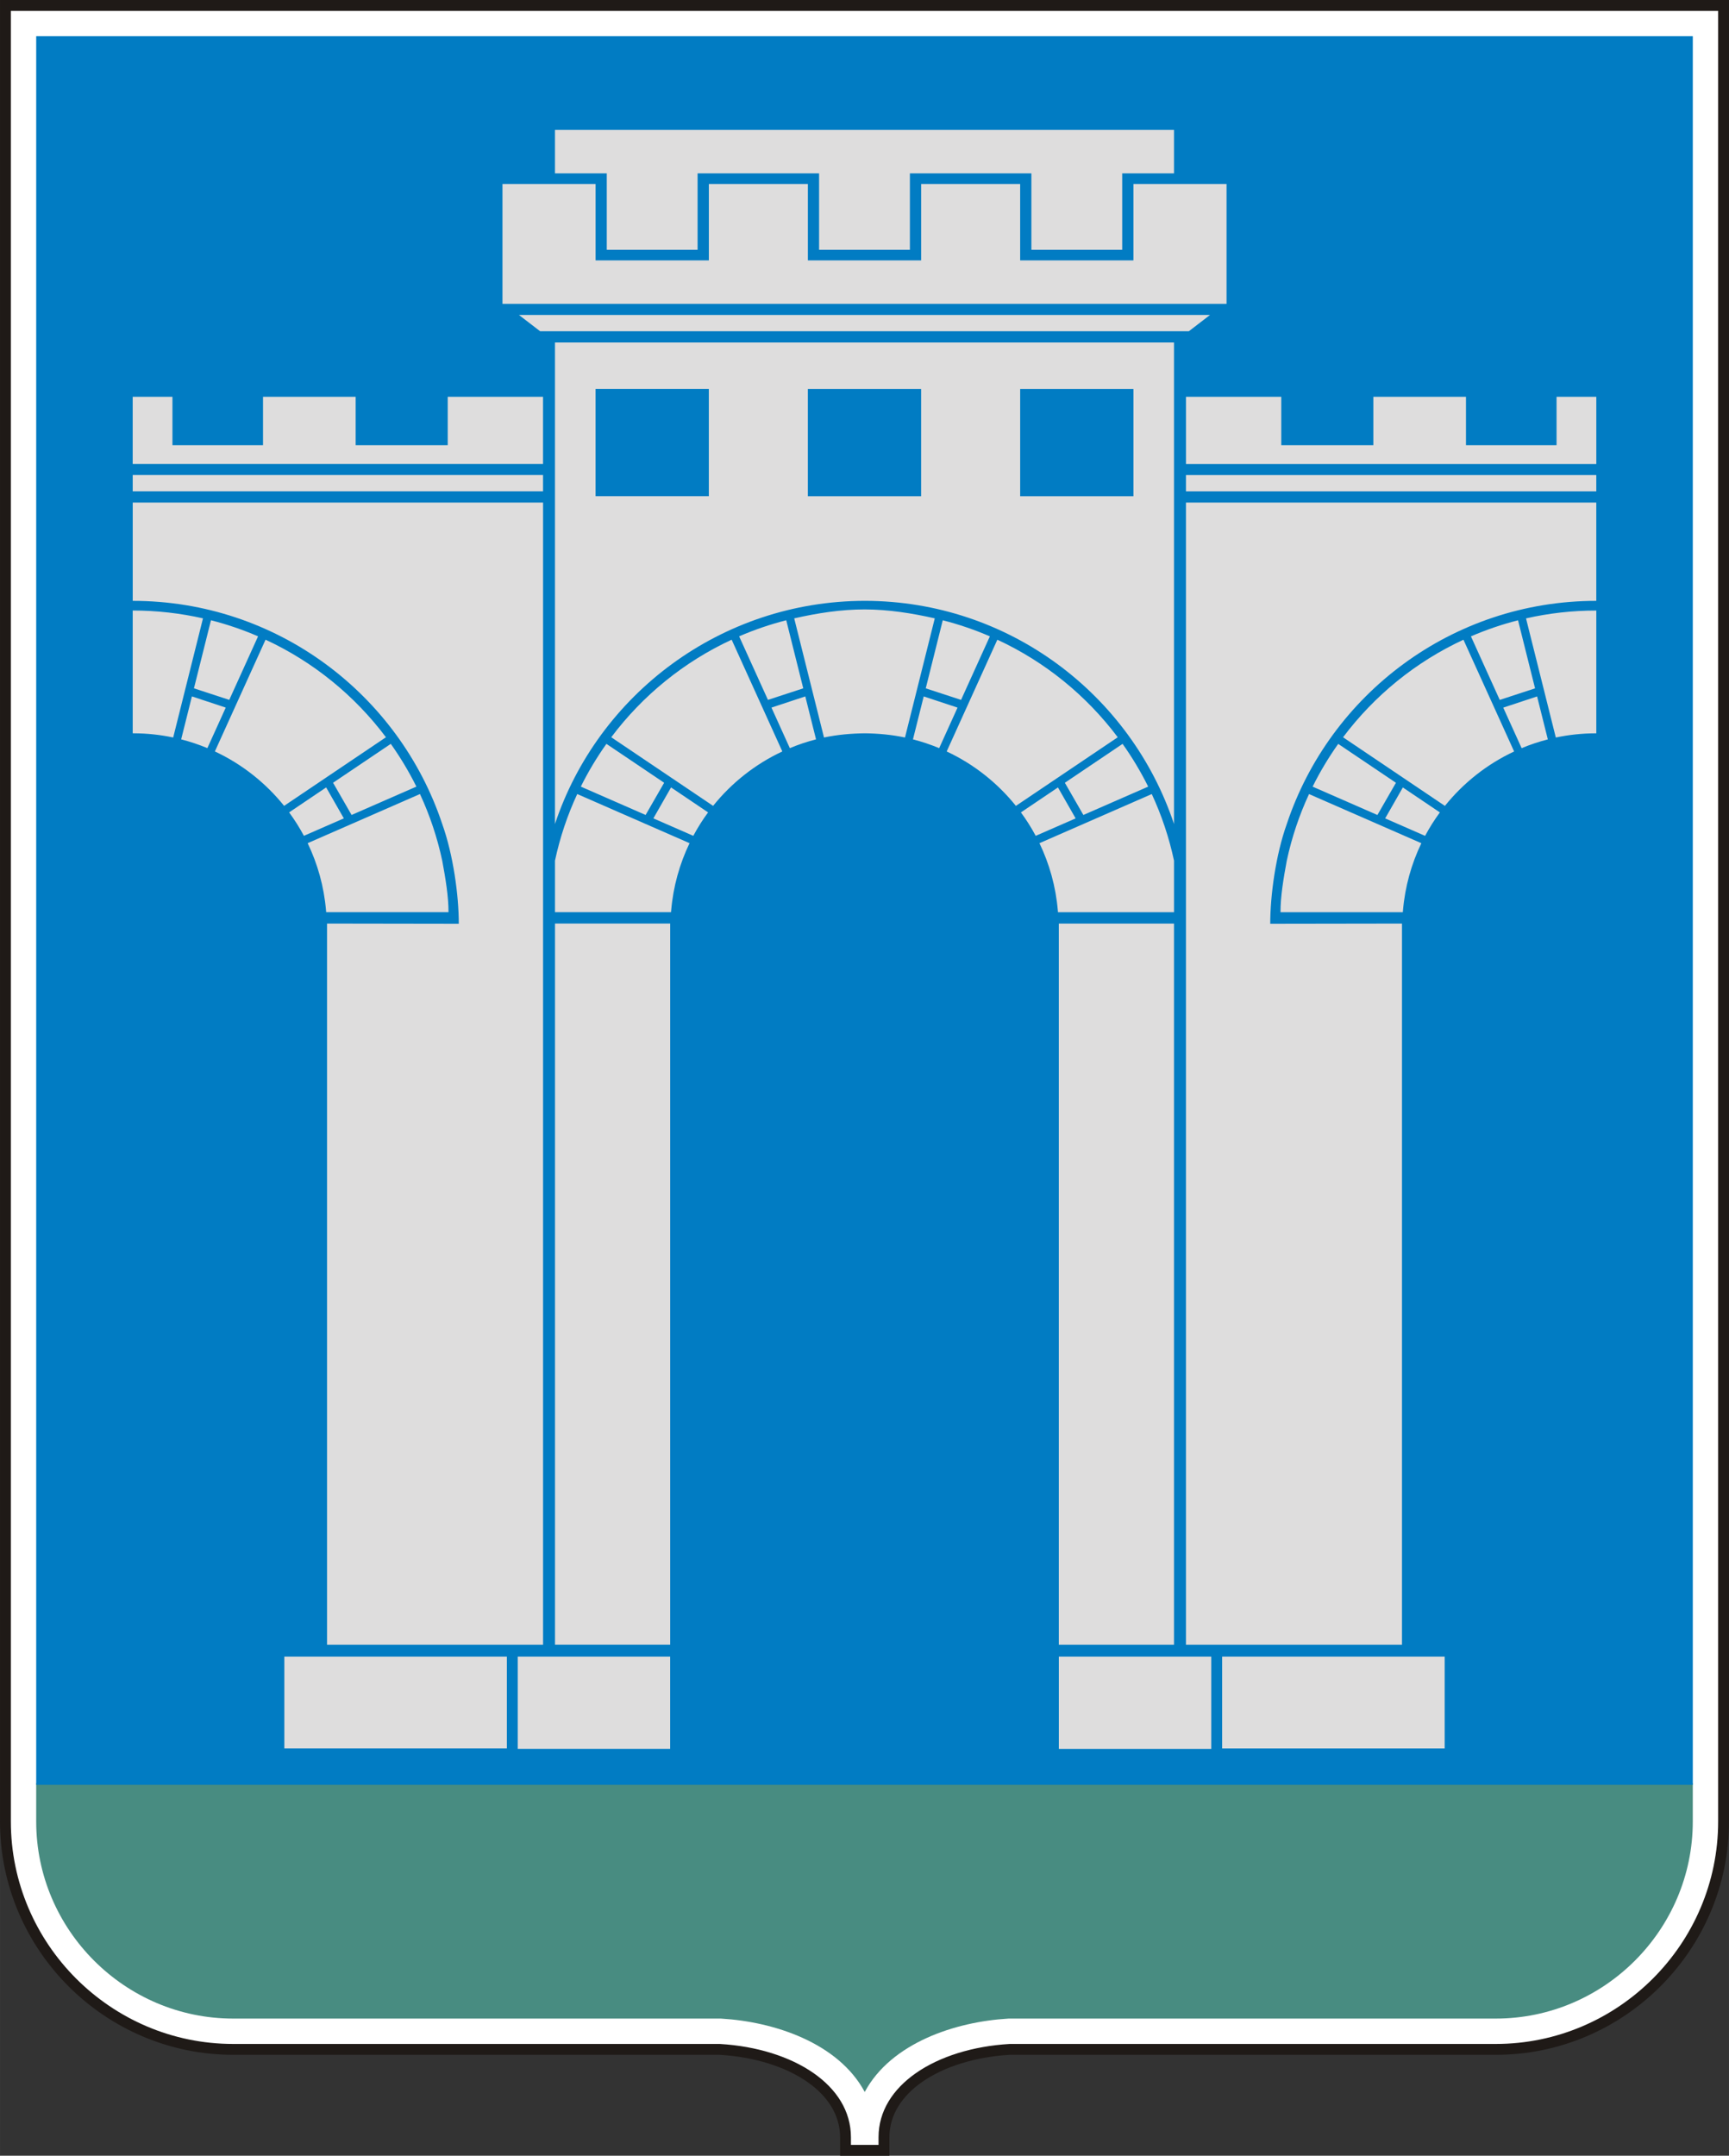 <?xml version="1.0" encoding="UTF-8" standalone="no"?>
<!-- Created with Inkscape (http://www.inkscape.org/) -->

<svg
   xmlns:svg="http://www.w3.org/2000/svg"
   xmlns="http://www.w3.org/2000/svg"
   version="1.1"
   width="112.386mm"
   height="140.06mm"
   viewBox="0 0 112.168 139.789"
   id="svg2"
   xml:space="preserve"
   style="fill-rule:evenodd">
 <rect x="0" y="0" width="112.168" height="139.789" fill="#333333" stroke="none"/>
 <defs
   id="defs4">
  <style
   type="text/css"
   id="style6" />
 </defs>
 <g
   id="Layer_x0020_1">
  
  <path
   d="m 65.512,132.892 c -4.491,0.264 -8.165,2.478 -8.165,5.697 l 0,0.848 -2.495,0 0,-0.848 c 0,-3.219 -3.675,-5.433 -8.165,-5.697 l -31.56,0 c -8.126,0 -14.775,-6.649 -14.775,-14.775 0,-39.255 0,-78.51 0,-117.765 37.155,0 74.31,0 111.464,0 0,39.255 0,78.51 0,117.765 0,8.126 -6.649,14.775 -14.775,14.775 l -31.529,0 z"
   id="path10"
   style="fill:#ffffff" />
  <path
   d="m 65.512,133.244 c -2.238,0.134 -4.26,0.763 -5.691,1.762 -1.312,0.916 -2.122,2.145 -2.122,3.584 l 0,0.848 0,0.352 -0.352,0 -2.495,0 -0.352,0 0,-0.352 0,-0.848 c 0,-1.439 -0.809,-2.668 -2.121,-3.584 -1.432,-0.999 -3.454,-1.627 -5.692,-1.761 l 0,2e-4 -31.56,0 c -4.16,0 -7.942,-1.702 -10.684,-4.443 -2.741,-2.742 -4.443,-6.523 -4.443,-10.684 l 0,-117.765 0,-0.352 0.352,0 111.464,0 0.352,0 0,0.352 0,117.765 c 0,4.16 -1.702,7.942 -4.443,10.684 -2.742,2.742 -6.524,4.443 -10.684,4.443 l -31.529,0 0,-2e-4 z m -6.093,1.187 c 1.542,-1.076 3.7,-1.75 6.074,-1.889 l 0.019,-0.001 31.529,0 c 3.966,0 7.572,-1.623 10.186,-4.237 2.614,-2.614 4.237,-6.22 4.237,-10.186 l 0,-117.413 -110.76,0 0,117.413 c 0,3.966 1.623,7.572 4.237,10.186 2.614,2.614 6.22,4.237 10.186,4.237 l 31.56,0 0.019,0.001 c 2.374,0.139 4.532,0.814 6.074,1.889 1.5,1.046 2.424,2.471 2.424,4.159 l 0,0.495 1.791,0 0,-0.495 c 0,-1.688 0.925,-3.112 2.424,-4.158 z"
   id="path12"
   style="fill:#1f1a17;fill-rule:nonzero" />
  <path
   d="m 2.348,115.636 0,2.481 c 0,7.024 5.755,12.779 12.779,12.779 l 31.618,0 0.058,0.003 c 3.405,0.2 7.581,1.567 9.296,4.755 1.715,-3.188 5.891,-4.555 9.296,-4.755 l 0.058,-0.003 31.587,0 c 7.024,0 12.779,-5.754 12.779,-12.779 l 0,-2.481 -107.472,0 z"
   id="path14"
   style="fill:#488c81" />
  <path
   d="m 109.82,2.348 c -35.824,0 -71.648,0 -107.472,0 l 0,113.294 0,0.094 107.472,0 0,-0.011 0,-113.377 z"
   id="path16"
   style="fill:#017cc3" />
 </g>
 <g
   id="wezhi">
  
  <path
   d="m 35.23,106.653 -14.014,0 0,-46.765 8.547,0.013 c 0,-1.839 -0.356,-4.459 -1.073,-6.466 -2.8,-8.408 -10.733,-14.472 -20.08,-14.472 0,-8.264 0,-0.314 0,-6.373 l 0.082,0 26.539,0 c 0,24.688 -9.9e-5,49.376 -9.9e-5,74.064 z m 41.709,0 14.014,0 0,-46.765 -8.547,0.013 c 0,-1.839 0.356,-4.459 1.073,-6.466 2.8,-8.408 10.733,-14.472 20.08,-14.472 0,-8.264 0,-0.314 0,-6.373 l -0.082,0 -26.539,0 c 0,24.688 1e-4,49.376 1e-4,74.064 z m -10.756,-81.432 7.348,0 0,6.957 -7.348,0 0,-6.957 z m 37.36,22.332 -0.049,5.99e-4 c -0.878,0.003 -1.734,0.097 -2.561,0.272 l -1.933,-7.726 c 1.467,-0.333 2.992,-0.509 4.56,-0.509 l 0,7.963 -0.017,-2e-4 z m -3.128,0.393 c -0.584,0.15 -1.152,0.34 -1.7,0.569 l -1.192,-2.629 2.195,-0.725 0.697,2.784 z m -4.988,-6.681 c 0.981,-0.424 2.002,-0.774 3.055,-1.042 l 1.104,4.414 -2.291,0.749 -1.869,-4.121 z m 2.801,7.465 c -1.756,0.82 -3.29,2.035 -4.491,3.529 l -6.607,-4.45 c 2.03,-2.703 4.711,-4.89 7.811,-6.326 l 3.287,7.247 z m -13.073,2.282 c 0.482,-0.971 1.038,-1.898 1.661,-2.774 l 3.745,2.522 -1.202,2.089 -4.203,-1.838 z m 8.257,1.669 c -0.355,0.482 -0.676,0.99 -0.96,1.521 l -2.59,-1.132 1.147,-2.007 2.403,1.619 z m -1.202,1.996 c -0.647,1.344 -1.063,2.821 -1.194,4.379 l -0.008,0.097 -7.936,0 c -0.005,-0.988 0.193,-2.196 0.407,-3.341 0.322,-1.508 0.81,-2.955 1.444,-4.32 l 7.286,3.186 z m -12.925,52.746 14.437,0 0,5.957 -14.437,0 0,-5.957 z m -0.704,0 -9.889,0 0,5.986 9.889,0 0,-5.986 z m -2.418,-85.214 0,31.225 c -2.798,-8.4 -10.719,-14.461 -20.055,-14.472 -9.336,0.011 -17.307,6.071 -20.105,14.472 l 0,-31.225 c 13.387,0 26.773,0 40.16,0 z m -16.406,9.969 0,-6.957 c -2.449,0 -4.899,0 -7.348,0 l 0,6.957 c 2.449,0 4.899,0 7.348,0 z m 18.743,-11.755 c -14.944,0 -29.889,0 -44.834,0 l 1.373,1.056 c 14.029,0 28.059,0 42.088,0 l 1.373,-1.056 z m 1.071,-8.49 -6.041,0 0,4.952 -7.348,0 0,-4.952 -6.424,0 0,4.952 c -2.449,0 -4.899,0 -7.348,0 l 0,-4.952 -6.424,0 0,4.952 -7.348,0 0,-4.952 -6.041,0 0,7.772 c 15.658,0 31.317,0 46.975,0 l 0,-7.772 z m -3.408,-3.51 c -13.387,0 -26.773,0 -40.16,0 l 0,2.821 3.361,0 0,4.952 5.892,0 0,-4.952 7.881,0 0,4.952 c 1.964,0 3.928,0 5.892,0 l 0,-4.952 7.881,0 0,4.952 5.892,0 0,-4.952 3.361,0 0,-2.821 z m 0,51.465 0,46.765 -7.473,0 0,-46.765 7.473,1e-4 z m -20.055,-12.336 c 0.879,0.011 1.741,0.09 2.602,0.272 l 1.933,-7.726 c -1.451,-0.329 -2.996,-0.577 -4.545,-0.58 -1.547,0 -3.065,0.238 -4.574,0.58 l 1.933,7.726 c 0.875,-0.185 1.758,-0.261 2.652,-0.272 z m 3.12,0.393 c 0.584,0.15 1.152,0.34 1.7,0.569 l 1.192,-2.629 -2.195,-0.725 -0.697,2.784 z m 4.988,-6.681 c -0.981,-0.424 -2.002,-0.774 -3.055,-1.042 l -1.104,4.414 2.291,0.749 1.869,-4.121 z m -2.801,7.465 c 1.756,0.82 3.29,2.035 4.491,3.529 l 6.607,-4.45 c -2.03,-2.703 -4.711,-4.89 -7.811,-6.326 l -3.287,7.247 z m 13.073,2.282 c -0.482,-0.971 -1.038,-1.898 -1.661,-2.774 l -3.745,2.522 1.202,2.089 4.203,-1.838 z m -8.257,1.669 c 0.355,0.482 0.676,0.99 0.96,1.521 l 2.59,-1.132 -1.147,-2.007 -2.403,1.619 z m 1.202,1.996 c 0.647,1.344 1.063,2.821 1.194,4.379 l 0.008,0.097 7.529,0 0,-3.341 c -0.322,-1.508 -0.81,-2.955 -1.444,-4.32 l -7.286,3.186 z m 36.126,-28.946 -2.578,0 0,3.139 -5.876,0 0,-3.139 -6.01,0 0,3.139 -5.973,0 0,-3.139 -6.086,0 -0.097,0 0,4.357 0.095,0 26.526,0 0,-4.357 z m -26.621,5.075 26.526,0 0.095,0 0,1.056 -0.094,0 -26.527,0 1e-4,-1.056 z m -30.953,-5.586 -7.348,0 0,6.957 7.348,0 0,-6.957 z m -37.36,22.332 0.049,5.99e-4 c 0.878,0.003 1.734,0.097 2.561,0.272 l 1.933,-7.726 C 11.702,39.766 10.176,39.589 8.609,39.589 l 0,7.963 0.017,-2e-4 z m 3.128,0.393 c 0.584,0.15 1.152,0.34 1.7,0.569 l 1.192,-2.629 -2.195,-0.725 -0.697,2.784 z m 4.988,-6.681 c -0.981,-0.424 -2.002,-0.774 -3.055,-1.042 l -1.104,4.414 2.291,0.749 1.869,-4.121 z m -2.801,7.465 c 1.756,0.82 3.29,2.035 4.491,3.529 l 6.607,-4.45 c -2.03,-2.703 -4.711,-4.89 -7.811,-6.326 l -3.287,7.247 z m 13.073,2.282 c -0.482,-0.971 -1.038,-1.898 -1.661,-2.774 l -3.745,2.522 1.202,2.089 4.203,-1.838 z m -8.257,1.669 c 0.355,0.482 0.676,0.99 0.96,1.521 l 2.59,-1.132 -1.147,-2.007 -2.403,1.619 z m 1.202,1.996 c 0.647,1.344 1.063,2.821 1.194,4.379 l 0.008,0.097 7.936,0 c 0.005,-0.988 -0.193,-2.196 -0.407,-3.341 -0.322,-1.508 -0.81,-2.955 -1.444,-4.32 l -7.286,3.186 z m 12.925,52.746 -14.437,0 0,5.957 14.437,0 0,-5.957 z m 0.704,0 9.889,0 0,5.986 -9.889,0 0,-5.986 z m 2.418,-47.535 0,46.765 7.473,0 0,-46.765 -7.473,1e-4 z m 16.935,-11.942 c -0.584,0.15 -1.152,0.34 -1.7,0.569 l -1.192,-2.629 2.195,-0.725 0.697,2.784 z m -4.988,-6.681 c 0.981,-0.424 2.002,-0.774 3.055,-1.042 l 1.104,4.414 -2.291,0.749 -1.869,-4.121 z m 2.801,7.465 c -1.756,0.82 -3.29,2.035 -4.491,3.529 l -6.607,-4.45 c 2.03,-2.703 4.711,-4.89 7.811,-6.326 l 3.287,7.247 z m -13.073,2.282 c 0.482,-0.971 1.038,-1.898 1.661,-2.774 l 3.745,2.522 -1.202,2.089 -4.203,-1.838 z m 8.257,1.669 c -0.355,0.482 -0.676,0.99 -0.96,1.521 l -2.59,-1.132 1.147,-2.007 2.403,1.619 z m -1.202,1.996 c -0.647,1.344 -1.063,2.821 -1.194,4.379 l -0.008,0.097 -7.529,0 0,-3.341 c 0.322,-1.508 0.81,-2.955 1.444,-4.32 l 7.286,3.186 z m -36.126,-28.946 2.578,0 0,3.139 5.876,0 0,-3.139 6.01,0 0,3.139 5.973,0 0,-3.139 6.086,0 0.097,0 0,4.357 -0.095,0 -26.526,0 0,-4.357 z m 26.621,5.075 -26.526,0 -0.095,0 0,1.056 0.094,0 26.527,0 -1e-4,-1.056 z"
   id="path20"
   style="fill:#dedddd" />
 </g>
</svg>